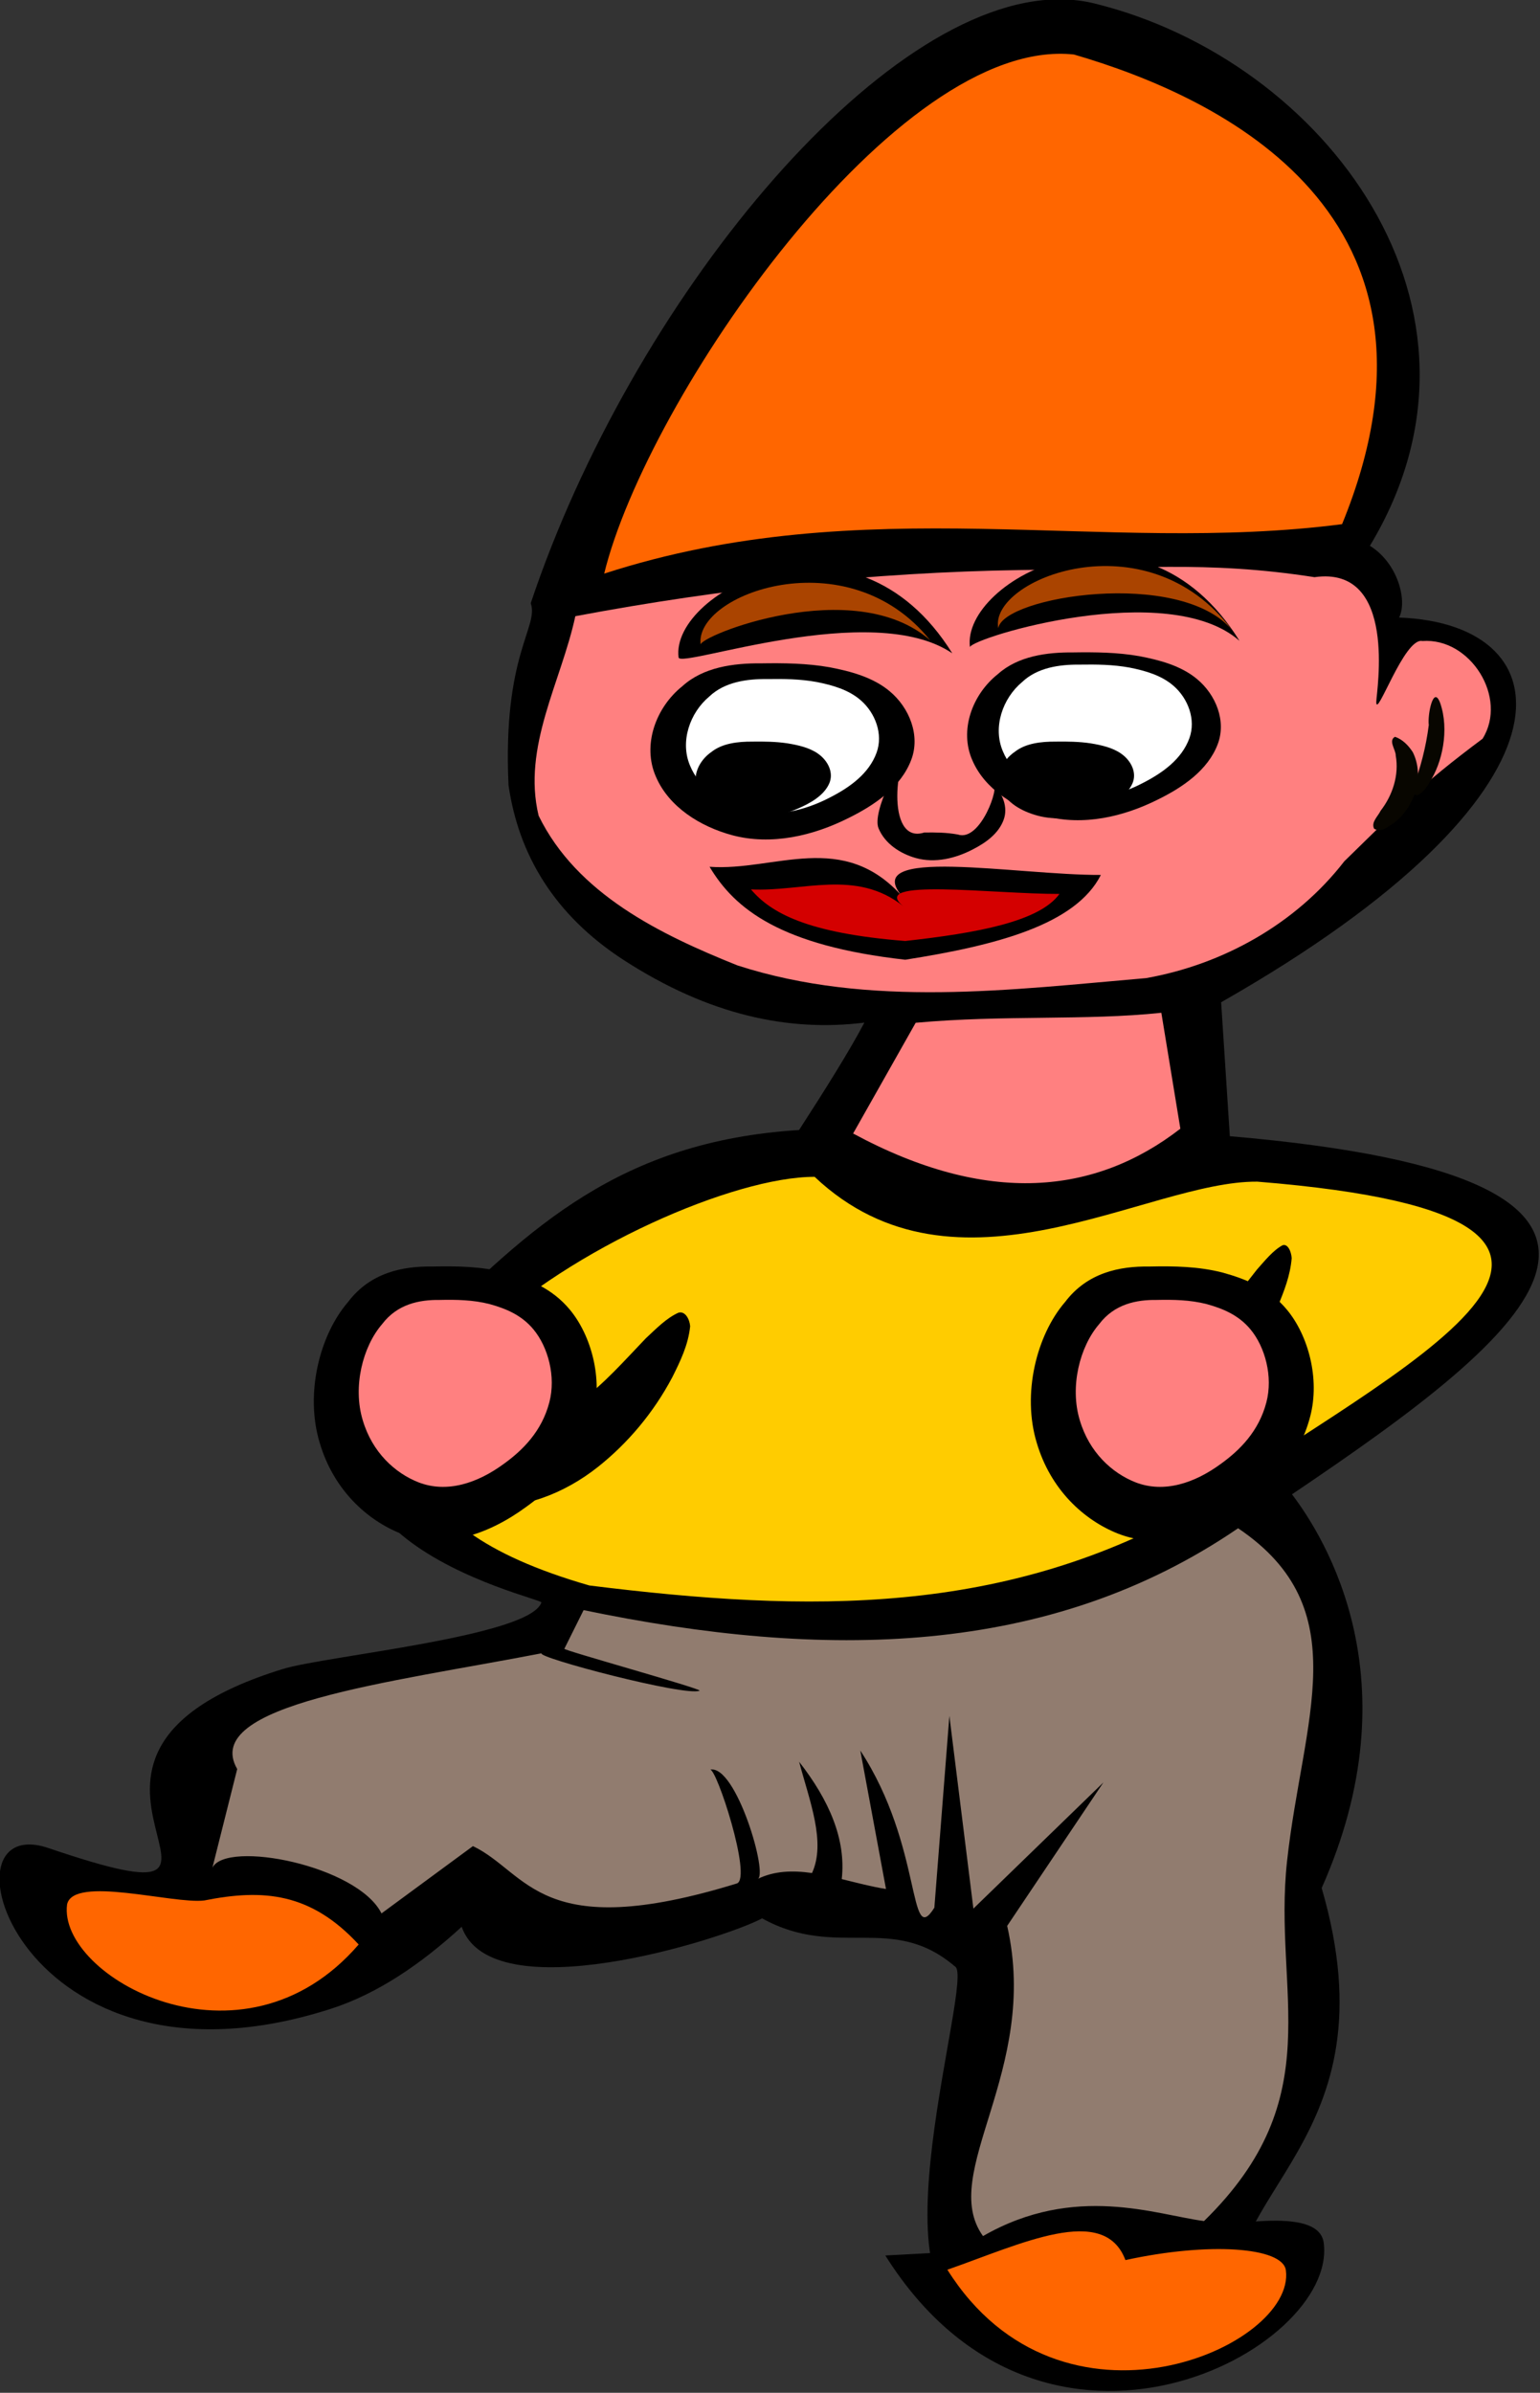 <?xml version="1.0" encoding="UTF-8" standalone="no"?>
<!-- Created with Inkscape (http://www.inkscape.org/) -->

<svg
   xmlns:dc="http://purl.org/dc/elements/1.1/"
   xmlns:cc="http://creativecommons.org/ns#"
   xmlns:rdf="http://www.w3.org/1999/02/22-rdf-syntax-ns#"
   xmlns:svg="http://www.w3.org/2000/svg"
   xmlns="http://www.w3.org/2000/svg"
   xmlns:sodipodi="http://sodipodi.sourceforge.net/DTD/sodipodi-0.dtd"
   xmlns:inkscape="http://www.inkscape.org/namespaces/inkscape"
   width="200"
   height="310.612"
   id="svg3171"
   version="1.1"
   inkscape:version="0.91 r13725"
   sodipodi:docname="karata.svg">
  <rect width="100%" height="100%" fill="#333333" stroke="none"/>
  <defs
     id="defs3173" />
  <sodipodi:namedview
     id="base"
     pagecolor="#ffffff"
     bordercolor="#666666"
     borderopacity="1.0"
     inkscape:pageopacity="0.0"
     inkscape:pageshadow="2"
     inkscape:zoom="0.64046391"
     inkscape:cx="-73.069153"
     inkscape:cy="254.94825"
     inkscape:document-units="px"
     inkscape:current-layer="layer1"
     showgrid="false"
     inkscape:window-width="1344"
     inkscape:window-height="791"
     inkscape:window-x="0"
     inkscape:window-y="0"
     inkscape:window-maximized="1"
     showguides="true"
     inkscape:guide-bbox="true"
     fit-margin-top="0"
     fit-margin-left="0"
     fit-margin-right="0"
     fit-margin-bottom="0" />
  <g
     inkscape:label="Laag 1"
     inkscape:groupmode="layer"
     id="layer1"
     transform="translate(-207.008,-470.518)">
    <g
       id="g3013"
       transform="matrix(0.624,0,0,0.624,77.772,293.469)">
      <path
         sodipodi:nodetypes="cscc"
         inkscape:connector-curvature="0"
         id="path4020"
         d="m 443.033,750.153 c 24.264,-5.314 38.671,-6.569 39.574,0.16 2.988,22.277 -58.185,55.16 -91.241,2.633 z"
         style="fill:#000000;fill-opacity:1;stroke:none" />
      <path
         sodipodi:nodetypes="sccsccccccccccsccccccccs"
         inkscape:connector-curvature="0"
         id="path3958"
         d="m 427.695,283.595 c -37.412,-0.079 -89.247,63.191 -110.125,125.625 1.743,4.948 -5.885,10.617 -4.625,37.844 2.074,14.411 9.506,27.027 24,36.406 17.656,11.425 34.276,14.966 50.062,13 -2.999,5.701 -8.036,13.761 -13.594,22.344 -37.332,2.324 -56.052,20.384 -77.438,41.438 -43.312,41.575 24.137,55.881 23.812,56.844 -2.35,7.075 -44.85,11.081 -53.812,13.844 -60.612,18.65 5.844,55.8 -48.781,37.25 -24.075,-8.175 -5.869,54.225 58.781,33.438 9.791,-3.147 18.889,-9.425 27.219,-17.062 6.225,17.696 54.151,2.689 62.531,-1.75 15.649,8.648 26.995,-1.231 40.151,10.016 4.209,2.23 -18.815,72.705 5.868,72.269 12.412,-0.22 39.36,19.888 52.446,1.106 -4.771,-26.754 33.512,-36.493 17.991,-89.701 19.217,-43.18 0.729,-72.791 -6.175,-81.908 49.755,-33.551 90.299,-65.625 -12.938,-74.5 l -1.81,-27.863 c 76.607,-43.587 72.288,-78.711 37.038,-80.032 1.766,-3.481 -0.23,-11.308 -6.077,-14.927 29.779,-49.351 -9.413,-101.018 -57.245,-112.803 -2.352,-0.588 -4.787,-0.87 -7.281,-0.875 z"
         style="fill:#000000" />
      <path
         sodipodi:nodetypes="ccccccccscc"
         id="path3968"
         d="m 419.694,402.315 c -31.148,0.49 -62.235,3.846 -92.843,9.607 -2.951,13.665 -11.091,27.175 -7.64,41.505 7.962,16.3 25.348,24.716 41.376,31.141 27.521,8.896 56.847,5.066 85.061,2.644 16.06,-2.848 31.216,-11.34 41.243,-24.302 11.799,-11.496 15.648,-15.699 28.775,-25.495 5.339,-8.539 -2.548,-21.08 -12.524,-20.327 -3.757,-0.834 -9.626,16.494 -9.593,12.646 0.018,-2.018 4.547,-28.419 -12.863,-25.929 -22.568,-3.521 -38.16,-1.709 -60.994,-1.49 z"
         style="fill:#ff8080;fill-opacity:1;fill-rule:nonzero;stroke:none"
         inkscape:connector-curvature="0" />
      <path
         sodipodi:nodetypes="cccc"
         inkscape:connector-curvature="0"
         id="path3971"
         d="m 332.856,403.063 c 54.325,-17.596 103.592,-3.81 153.572,-10.288 26.29,-64.204 -25.085,-88.768 -55.814,-97.704 -36.909,-3.975 -88.918,71.734 -97.758,107.992 z"
         style="fill:#ff6600;fill-opacity:1;fill-rule:nonzero;stroke:none" />
      <path
         sodipodi:nodetypes="ccccc"
         inkscape:connector-curvature="0"
         id="path3974"
         d="m 384.665,519.538 c 27.983,15.106 50.425,12.695 68.106,-1.002 l -3.958,-24.11 c -15.886,1.669 -32.664,0.407 -51.128,2.076 z"
         style="fill:#ff8080;fill-opacity:1;stroke:none" />
      <path
         sodipodi:nodetypes="ccccc"
         inkscape:connector-curvature="0"
         id="path3976"
         d="m 376.653,528.552 c 29.54,27.897 69.194,0.783 92.144,1.002 96.035,7.753 27.315,39.355 -11.922,67.129 -40.39,23.332 -81.433,22.555 -127.097,16.881 -89.105,-25.62 13.428,-85.087 46.874,-85.012 z"
         style="fill:#ffcc00;stroke:none" />
      <path
         sodipodi:nodetypes="cccc"
         inkscape:connector-curvature="0"
         id="path4025"
         d="m 281.757,688.251 c -9.972,-10.799 -19.866,-11.614 -32.156,-9.156 -6.516,0.776 -27.197,-5.257 -28.531,0.812 -2.007,14.961 36.335,36.577 60.688,8.344 z"
         style="fill:#ff6600;fill-opacity:1;stroke:none" />
      <path
         sodipodi:nodetypes="cccsccccccccccccccccccccsc"
         inkscape:connector-curvature="0"
         id="path3978"
         d="m 464.789,601.658 c -39.35,26.865 -86.228,27.407 -136.219,17.031 l -4,8.031 c -0.811,0.167 28.906,8.404 28.131,8.733 -2.955,1.251 -34.081,-6.946 -32.866,-7.787 -31.444,6.095 -71.137,10.635 -63.358,24.086 l -5.159,20.518 c 2.918,-5.798 30.198,-0.47 35.19,9.513 l 19.031,-14 c 11.508,5.501 13.801,20.437 54.938,7.766 3.224,-1.152 -4.345,-24.348 -5.614,-23.657 5.418,-1.317 12.327,22.312 9.86,22.757 3.532,-1.75 7.404,-1.836 11.388,-1.265 2.945,-6.436 -0.525,-15.011 -2.682,-23.148 6.253,8.019 9.791,16.134 8.867,24.409 3.107,0.754 6.211,1.592 9.21,2.055 l -5.347,-28.799 c 13.054,19.905 9.931,41.401 15.412,32.695 l 3.125,-39.906 5,40.094 27.062,-26.25 -20.031,29.844 c 6.869,30.184 -14.475,51.417 -5.031,64.531 19.128,-10.987 36.05,-4.425 46,-3.125 26.438,-25.852 14.28,-47.469 17.281,-74.875 3.236,-29.546 14.681,-52.49 -10.188,-69.25 z"
         style="fill:#917c6f;stroke:none" />
      <path
         inkscape:connector-curvature="0"
         id="path3980"
         d="m 365.511,421.731 c -5.755,-0.054 -12.033,0.796 -16.382,4.748 -5.544,4.423 -8.402,12.288 -5.504,18.841 2.702,6.289 9.182,10.339 15.806,12.144 8.212,2.218 16.994,0.126 24.364,-3.602 5.388,-2.668 10.813,-6.379 12.963,-12.052 1.941,-5.074 -0.378,-10.871 -4.508,-14.296 -3.471,-2.894 -8.075,-4.127 -12.499,-4.973 -4.694,-0.829 -9.482,-0.882 -14.239,-0.81 z"
         style="fill:#000000;fill-opacity:1;fill-rule:nonzero;stroke:none" />
      <path
         inkscape:connector-curvature="0"
         style="fill:#000000;fill-opacity:1;fill-rule:nonzero;stroke:none"
         d="m 430.517,419.456 c -5.528,-0.051 -11.559,0.759 -15.736,4.523 -5.326,4.214 -8.071,11.707 -5.287,17.95 2.596,5.992 8.82,9.85 15.183,11.57 7.888,2.113 16.324,0.12 23.404,-3.432 5.175,-2.542 10.387,-6.078 12.452,-11.482 1.864,-4.834 -0.364,-10.357 -4.331,-13.62 -3.335,-2.757 -7.756,-3.932 -12.007,-4.738 -4.509,-0.79 -9.108,-0.841 -13.678,-0.772 z"
         id="path3983" />
      <path
         inkscape:connector-curvature="0"
         style="fill:#ffffff;fill-opacity:1;fill-rule:nonzero;stroke:none"
         d="m 366.71,425.001 c -4.206,-0.041 -8.793,0.608 -11.971,3.622 -4.052,3.375 -6.14,9.376 -4.022,14.376 1.975,4.798 6.71,7.889 11.551,9.266 6.001,1.692 12.418,0.096 17.804,-2.748 3.937,-2.036 7.902,-4.867 9.473,-9.196 1.418,-3.871 -0.277,-8.295 -3.295,-10.908 -2.537,-2.208 -5.901,-3.149 -9.134,-3.794 -3.43,-0.633 -6.929,-0.673 -10.405,-0.618 z"
         id="path3985" />
      <path
         id="path3987"
         d="m 431.811,421.996 c -4.206,-0.041 -8.793,0.608 -11.971,3.622 -4.052,3.375 -6.14,9.376 -4.022,14.376 1.975,4.798 6.71,7.889 11.551,9.266 6.001,1.692 12.418,0.096 17.804,-2.748 3.937,-2.036 7.902,-4.867 9.473,-9.196 1.418,-3.871 -0.277,-8.295 -3.295,-10.908 -2.537,-2.208 -5.901,-3.149 -9.134,-3.794 -3.43,-0.633 -6.929,-0.673 -10.405,-0.618 z"
         style="fill:#ffffff;fill-opacity:1;fill-rule:nonzero;stroke:none"
         inkscape:connector-curvature="0" />
      <path
         inkscape:connector-curvature="0"
         style="fill:#000000;fill-opacity:1;fill-rule:nonzero;stroke:none"
         d="m 426.776,438.014 c -2.948,-0.023 -6.163,0.347 -8.39,2.066 -2.84,1.925 -4.303,5.348 -2.819,8.199 1.384,2.737 4.703,4.499 8.095,5.285 4.206,0.965 8.703,0.055 12.478,-1.568 2.759,-1.161 5.538,-2.776 6.639,-5.245 0.994,-2.208 -0.194,-4.731 -2.309,-6.222 -1.778,-1.259 -4.135,-1.796 -6.402,-2.164 -2.404,-0.361 -4.856,-0.384 -7.293,-0.353 z"
         id="path3989" />
      <path
         id="path3991"
         d="m 363.677,438.014 c -2.948,-0.023 -6.163,0.347 -8.39,2.066 -2.84,1.925 -4.303,5.348 -2.819,8.199 1.384,2.737 4.703,4.499 8.095,5.285 4.206,0.965 8.703,0.055 12.478,-1.568 2.759,-1.161 5.538,-2.776 6.639,-5.245 0.994,-2.208 -0.194,-4.731 -2.309,-6.222 -1.778,-1.259 -4.135,-1.796 -6.402,-2.164 -2.404,-0.361 -4.856,-0.384 -7.293,-0.353 z"
         style="fill:#000000;fill-opacity:1;fill-rule:nonzero;stroke:none"
         inkscape:connector-curvature="0" />
      <path
         inkscape:connector-curvature="0"
         style="fill:#000000;fill-opacity:1;fill-rule:nonzero;stroke:none"
         d="m 297.088,547.21 c -6.163,-0.084 -12.886,1.238 -17.543,7.384 -5.937,6.879 -8.998,19.11 -5.894,29.302 2.894,9.78 9.833,16.079 16.927,18.887 8.794,3.449 18.198,0.196 26.091,-5.602 5.77,-4.15 11.58,-9.921 13.882,-18.743 2.078,-7.891 -0.405,-16.907 -4.828,-22.233 -3.717,-4.501 -8.647,-6.418 -13.385,-7.734 -5.026,-1.29 -10.154,-1.372 -15.248,-1.26 z"
         id="path3999" />
      <path
         inkscape:connector-curvature="0"
         id="path4013"
         d="m 348.299,556.82 c -2.528,1.137 -4.656,3.361 -6.787,5.333 -4.405,4.595 -8.663,9.457 -13.662,13.133 -6.804,5.259 -14.662,8.909 -22.825,9.074 -4.603,0.393 -9.233,0.189 -13.825,0.793 -1.866,1.314 -0.838,4.62 0.734,5.656 4.463,3.868 9.873,6.005 15.362,6.257 8.584,0.698 17.164,-2.545 24.301,-8.196 6.119,-4.869 11.505,-11.189 15.444,-18.647 1.64,-3.274 3.324,-6.735 3.707,-10.585 -0.108,-1.458 -1.047,-3.247 -2.449,-2.817 z"
         style="fill:#000000;fill-opacity:1;fill-rule:nonzero;stroke:none" />
      <path
         id="path4001"
         d="m 298.603,554.164 c -4.206,-0.057 -8.793,0.845 -11.971,5.038 -4.052,4.694 -6.14,13.041 -4.022,19.995 1.975,6.674 6.71,10.972 11.551,12.888 6.001,2.354 12.418,0.134 17.804,-3.823 3.937,-2.832 7.902,-6.77 9.473,-12.79 1.418,-5.385 -0.277,-11.537 -3.295,-15.172 -2.537,-3.071 -5.901,-4.38 -9.134,-5.277 -3.43,-0.88 -6.929,-0.937 -10.405,-0.86 z"
         style="fill:#ff8080;fill-opacity:1;fill-rule:nonzero;stroke:none"
         inkscape:connector-curvature="0" />
      <path
         style="fill:#000000;fill-opacity:1;fill-rule:nonzero;stroke:none"
         d="m 474.021,542.795 c -1.984,1.081 -3.655,3.195 -5.328,5.068 -3.457,4.367 -6.8,8.989 -10.724,12.482 -5.341,4.998 -11.509,8.467 -17.916,8.624 -3.613,0.373 -7.247,0.179 -10.852,0.754 -1.465,1.249 -0.657,4.391 0.576,5.376 3.503,3.676 7.75,5.708 12.058,5.947 6.738,0.663 13.473,-2.419 19.075,-7.79 4.803,-4.628 9.031,-10.634 12.123,-17.723 1.288,-3.112 2.609,-6.401 2.91,-10.06 -0.085,-1.386 -0.822,-3.086 -1.922,-2.678 z"
         id="path4016"
         inkscape:connector-curvature="0" />
      <path
         id="path4005"
         d="m 446.322,547.21 c -6.163,-0.084 -12.886,1.238 -17.543,7.384 -5.937,6.879 -8.998,19.11 -5.894,29.302 2.894,9.78 9.833,16.079 16.927,18.887 8.794,3.449 18.198,0.196 26.091,-5.602 5.77,-4.15 11.58,-9.921 13.882,-18.743 2.078,-7.891 -0.405,-16.907 -4.828,-22.233 -3.717,-4.501 -8.647,-6.418 -13.385,-7.734 -5.026,-1.29 -10.154,-1.372 -15.248,-1.26 z"
         style="fill:#000000;fill-opacity:1;fill-rule:nonzero;stroke:none"
         inkscape:connector-curvature="0" />
      <path
         inkscape:connector-curvature="0"
         style="fill:#ff8080;fill-opacity:1;fill-rule:nonzero;stroke:none"
         d="m 447.836,554.164 c -4.206,-0.057 -8.793,0.845 -11.971,5.038 -4.052,4.694 -6.14,13.041 -4.022,19.995 1.975,6.674 6.71,10.972 11.551,12.888 6.001,2.354 12.418,0.134 17.804,-3.823 3.937,-2.832 7.902,-6.77 9.473,-12.79 1.418,-5.385 -0.277,-11.537 -3.295,-15.172 -2.537,-3.071 -5.901,-4.38 -9.134,-5.277 -3.43,-0.88 -6.929,-0.937 -10.405,-0.86 z"
         id="path4007" />
      <path
         style="fill:#ff6600;stroke:none"
         d="m 441.338,753.904 c 17.403,-3.811 32.745,-2.708 33.392,2.118 2.143,15.978 -46.741,37.56 -70.45,-0.115 15.3,-5.335 32.611,-13.852 37.058,-2.003 z"
         id="path4018"
         inkscape:connector-curvature="0"
         sodipodi:nodetypes="cscc" />
      <g
         transform="translate(1003.632,-260.405)"
         id="g4035">
        <path
           sodipodi:nodetypes="ccc"
           inkscape:connector-curvature="0"
           id="path4029"
           d="m -655.294,680.911 c -1.788,-13.913 36.519,-33.756 56.967,-0.861 -16.654,-11.347 -56.683,3.243 -56.967,0.861 z"
           style="fill:#000000;stroke:none" />
        <path
           style="fill:#aa4400;stroke:none"
           d="m -650.693,678.29 c -1.513,-10.56 30.603,-22.381 47.755,-0.952 -15.876,-13.902 -48.387,-0.769 -47.755,0.952 z"
           id="path4027"
           inkscape:connector-curvature="0"
           sodipodi:nodetypes="ccc" />
        <path
           style="fill:#000000;stroke:none"
           d="m -594.654,678.746 c -1.788,-13.913 35.652,-34.189 56.101,-1.295 -14.878,-13.043 -55.395,-0.732 -56.101,1.295 z"
           id="path4031"
           inkscape:connector-curvature="0"
           sodipodi:nodetypes="ccc" />
        <path
           sodipodi:nodetypes="ccc"
           inkscape:connector-curvature="0"
           id="path4033"
           d="m -588.755,674.825 c -2.013,-10.143 30.791,-23.327 48.622,0.347 -10.902,-12.856 -47.622,-6.913 -48.622,-0.347 z"
           style="fill:#aa4400;stroke:none" />
      </g>
      <path
         id="path4041"
         d="m 375.32,462.276 c -6.818,0.308 -13.775,2.267 -20.531,1.776 5.253,8.827 14.842,16.428 40.719,19.335 18.966,-2.979 35.477,-7.274 40.719,-17.639 -17.458,0.081 -50.824,-6.18 -41.156,4.682 -6.243,-7.119 -12.932,-8.461 -19.75,-8.154 z"
         style="fill:#000000;fill-opacity:1;stroke:none"
         inkscape:connector-curvature="0" />
      <path
         inkscape:connector-curvature="0"
         style="fill:#d40000;fill-opacity:1;stroke:none"
         d="m 379.592,467.77 c -5.375,0.171 -10.86,1.259 -16.187,0.986 4.141,4.9 11.701,9.119 32.102,10.733 14.953,-1.654 27.969,-4.038 32.102,-9.792 -13.764,0.045 -40.069,-3.43 -32.447,2.599 -4.922,-3.952 -10.195,-4.697 -15.571,-4.526 z"
         id="path4044" />
      <path
         sodipodi:nodetypes="ccccccccc"
         style="fill:#000000;fill-opacity:1;fill-rule:nonzero;stroke:none"
         d="m 399.468,456.923 c -8.317,2.658 -5.826,-17.078 -2.438,-17.764 -2.717,2.249 -8.491,13.564 -7.071,16.896 1.324,3.198 4.499,5.258 7.745,6.176 4.024,1.128 8.326,0.064 11.938,-1.832 2.64,-1.357 5.298,-3.244 6.351,-6.129 0.951,-2.58 -0.185,-5.529 -2.209,-7.27 1.51,0.01 -2.563,11.968 -7.339,10.335 -2.3,-0.422 -4.646,-0.449 -6.977,-0.412 z"
         id="path4050"
         inkscape:connector-curvature="0" />
      <path
         inkscape:connector-curvature="0"
         id="path3041"
         d="m 497.447,437.007 c -1.471,0.792 0.171,2.681 0.152,3.924 0.717,4.053 -0.663,8.269 -3.155,11.471 -0.537,1.14 -2.012,2.369 -1.36,3.706 1.372,0.966 2.987,-0.448 4.146,-1.195 4.335,-3.285 6.412,-9.715 3.916,-14.706 -0.888,-1.383 -2.118,-2.648 -3.699,-3.199 z"
         style="fill:#080600;fill-opacity:1;fill-rule:nonzero;stroke:none" />
      <path
         inkscape:connector-curvature="0"
         id="path3046"
         d="m 506.862,430.021 c -1.423,-3.923 -2.667,2.338 -2.39,4.546 -0.567,4.578 -1.745,8.88 -3.181,12.87 -0.193,3.675 2.644,0.49 3.313,-0.933 2.692,-4.046 4.168,-10.934 2.258,-16.482 z"
         style="fill:#080600;fill-opacity:1;fill-rule:nonzero;stroke:none" />
    </g>
  </g>
</svg>
